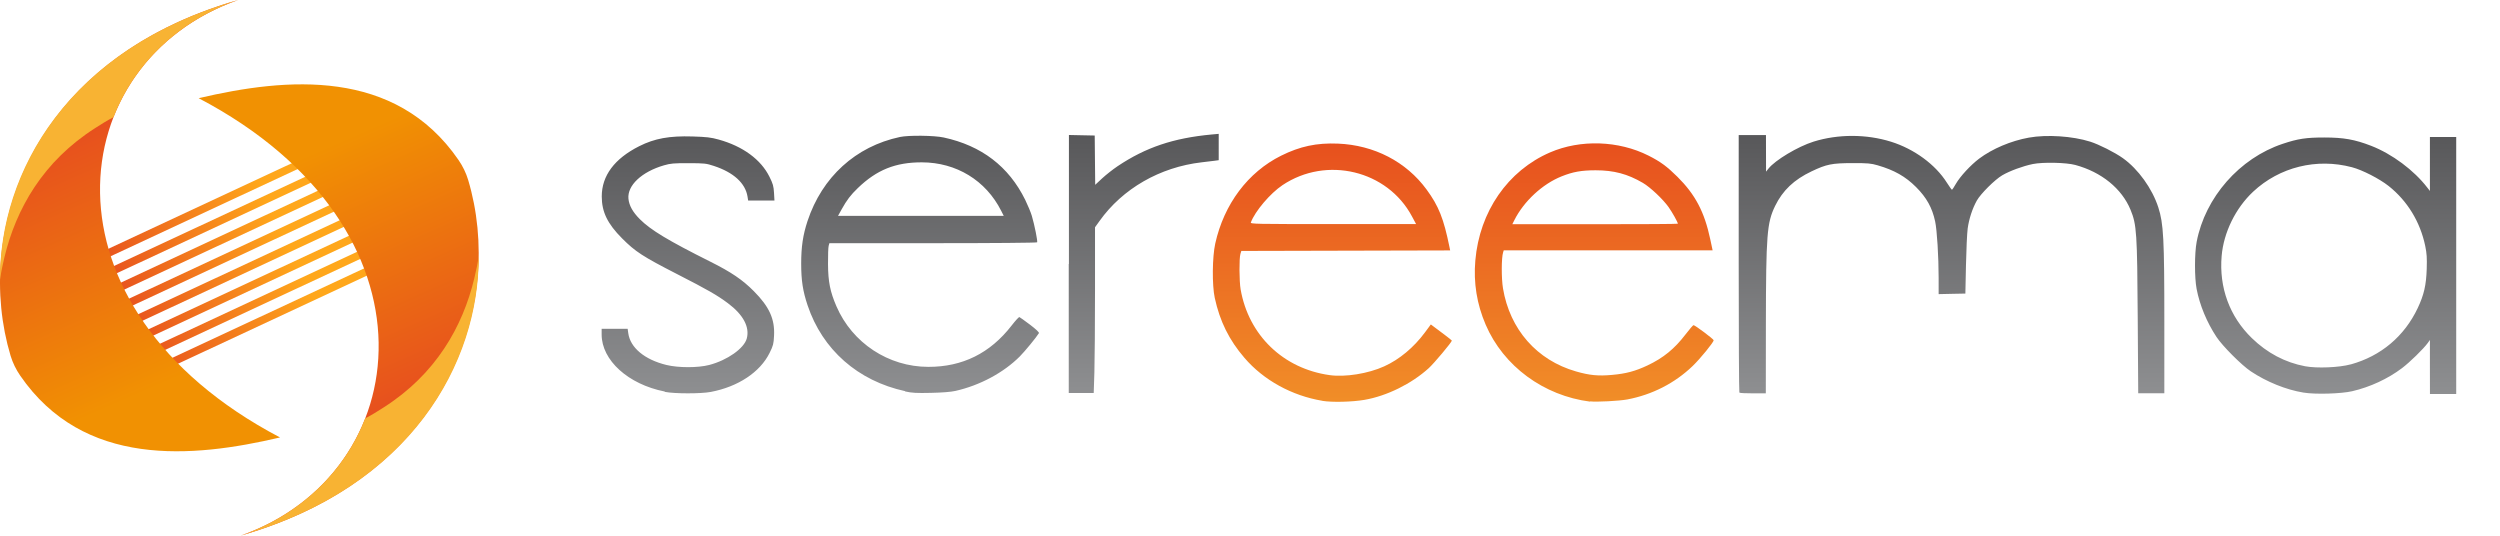 <svg xmlns="http://www.w3.org/2000/svg" xmlns:xlink="http://www.w3.org/1999/xlink" viewBox="0 0 672 144" version="1.2">
    <defs>
        <linearGradient id="c">
            <stop offset="0" stop-color="#58585a"/>
            <stop offset="1" stop-color="#8f9092"/>
        </linearGradient>
        <linearGradient id="d">
            <stop offset="0" stop-color="#e7501e"/>
            <stop offset="1" stop-color="#f19028"/>
        </linearGradient>
        <linearGradient id="a">
            <stop offset="0" stop-color="#e7501e"/>
            <stop offset="1" stop-color="#f19102"/>
        </linearGradient>
        <linearGradient id="b">
            <stop offset="0" stop-color="#e7501e"/>
            <stop offset="1" stop-color="#ffa71b"/>
        </linearGradient>
        <linearGradient id="m" x1="80.56" x2="81.737" y1="-7.639" y2="-60.482"
                        gradientTransform="rotate(-25 379.86 73.408) scale(1.344)" gradientUnits="userSpaceOnUse"
                        xlink:href="#a"/>
        <linearGradient id="l" x1="45.361" x2="81.201" y1="-46.709" y2="-46.709"
                        gradientTransform="rotate(-25 379.863 73.408) scale(1.344)" gradientUnits="userSpaceOnUse"
                        xlink:href="#b"/>
        <linearGradient id="n" x1="80.56" x2="81.737" y1="-7.639" y2="-60.482"
                        gradientTransform="rotate(155 64.657 2.04) scale(1.344)" gradientUnits="userSpaceOnUse"
                        xlink:href="#a"/>
        <linearGradient id="e" x1="45.361" x2="81.201" y1="-46.709" y2="-46.709" xlink:href="#b"
                        gradientUnits="userSpaceOnUse" gradientTransform="rotate(-25 379.863 73.408) scale(1.344)"/>
        <linearGradient id="f" x1="45.361" x2="81.201" y1="-46.709" y2="-46.709" xlink:href="#b"
                        gradientUnits="userSpaceOnUse" gradientTransform="rotate(-25 379.863 73.408) scale(1.344)"/>
        <linearGradient id="g" x1="45.361" x2="81.201" y1="-46.709" y2="-46.709" xlink:href="#b"
                        gradientUnits="userSpaceOnUse" gradientTransform="rotate(-25 379.863 73.408) scale(1.344)"/>
        <linearGradient id="h" x1="45.361" x2="81.201" y1="-46.709" y2="-46.709" xlink:href="#b"
                        gradientUnits="userSpaceOnUse" gradientTransform="rotate(-25 379.863 73.408) scale(1.344)"/>
        <linearGradient id="i" x1="45.361" x2="81.201" y1="-46.709" y2="-46.709" xlink:href="#b"
                        gradientUnits="userSpaceOnUse" gradientTransform="rotate(-25 379.863 73.408) scale(1.344)"/>
        <linearGradient id="j" x1="45.361" x2="81.201" y1="-46.709" y2="-46.709" xlink:href="#b"
                        gradientUnits="userSpaceOnUse" gradientTransform="rotate(-25 379.863 73.408) scale(1.344)"/>
        <linearGradient id="k" x1="45.361" x2="81.201" y1="-46.709" y2="-46.709" xlink:href="#b"
                        gradientUnits="userSpaceOnUse" gradientTransform="rotate(-25 379.863 73.408) scale(1.344)"/>
        <linearGradient id="o" x1="660.226" x2="660.226" y1="36.819" y2="107.164" xlink:href="#c"
                        gradientUnits="userSpaceOnUse"/>
        <linearGradient id="p" x1="397.227" x2="397.227" y1="38.407" y2="110.692" xlink:href="#d"
                        gradientUnits="userSpaceOnUse"/>
    </defs>
    <path fill="url(#e)" d="M25.705 68.464L84.78 40.917l.88 1.888-59.075 27.547z"/>
    <path fill="url(#f)" d="M27.747 72.843L86.82 45.297l.882 1.888-59.074 27.547z"/>
    <path fill="url(#g)" d="M29.79 77.224l59.074-27.547.88 1.89L30.67 79.11z"/>
    <path fill="url(#h)" d="M31.833 81.605l59.074-27.547.88 1.89-59.074 27.545z"/>
    <path fill="url(#i)" d="M33.876 85.986L92.95 58.44l.88 1.888-59.074 27.546z"/>
    <path fill="url(#j)" d="M35.918 90.367L94.993 62.82l.88 1.888L36.8 92.255z"/>
    <path fill="url(#k)" d="M37.96 94.748L97.036 67.2l.88 1.89-59.073 27.546z"/>
    <path fill="url(#l)" d="M40.004 99.127L99.078 71.58l.88 1.89-59.074 27.546z"/>
    <path fill="url(#m)" fill-rule="evenodd"
          d="M53.413 26.39c23.7-5.562 52.805-8.148 69.84 16.623 1.12 1.632 2.016 3.45 2.586 5.348 9.8 32.73-4.66 79.35-61.17 95.62 47.38-16.63 55.32-82.64-11.26-117.58z"/>
    <path fill="#f8b333" fill-rule="evenodd"
          d="M128.68 68.85c-.3 2.05-.696 3.93-1.19 5.986-.782 3.248-1.82 6.486-3.158 9.653-.67 1.58-1.412 3.14-2.237 4.69-.823 1.54-1.728 3.05-2.717 4.54-.99 1.48-2.065 2.94-3.23 4.35-1.166 1.42-2.42 2.79-3.775 4.12-1.35 1.33-2.8 2.61-4.35 3.84-1.55 1.23-3.2 2.41-4.96 3.53-1.58 1.01-3.132 1.99-4.89 2.9-5.523 14.17-17.26 25.81-33.497 31.52 45.81-13.02 64.122-46.38 64.003-75.13z"/>
    <path fill="url(#n)" fill-rule="evenodd"
          d="M75.27 117.588c-23.7 5.562-52.806 8.148-69.84-16.623-1.122-1.632-2.018-3.45-2.588-5.347C-6.97 62.892 7.492 16.268 64.004.004 16.622 16.634 8.678 82.642 75.27 117.584z"/>
    <path fill="#f8b333" fill-rule="evenodd"
          d="M.004 75.128c.3-2.05.696-3.93 1.19-5.985.78-3.248 1.82-6.486 3.158-9.653.67-1.584 1.412-3.15 2.236-4.69.817-1.542 1.725-3.06 2.713-4.544.99-1.485 2.06-2.938 3.23-4.352 1.16-1.422 2.42-2.794 3.78-4.126 1.35-1.33 2.8-2.612 4.35-3.843 1.55-1.23 3.2-2.41 4.96-3.53 1.59-1.01 3.13-1.997 4.89-2.905C36.03 17.34 47.77 5.7 64.01 0 18.193 13.032-.117 46.385 0 75.13z"/>
    <path fill="url(#o)"
          d="M619.14 105.522c-4.64-.76-9.89-2.88-14.128-5.71-2.456-1.636-7.594-6.783-9.204-9.218-2.612-3.95-4.53-8.58-5.36-12.94-.578-3.045-.57-9.57.015-12.645 2.277-11.95 11.524-22.49 23.13-26.35 4.09-1.37 6.303-1.7 11.174-1.7 5.205 0 8.198.53 12.606 2.24 5.612 2.18 11.483 6.55 15.078 11.22l.71.91V36.82h7.07v69.083h-7.06l-.01-7.262v-7.26l-.56.79c-1.16 1.61-4.85 5.21-6.96 6.8-3.79 2.86-8.58 5.08-13.38 6.19-2.96.69-9.93.89-13.07.37zm12.77-7.577c8.09-2.245 14.394-7.556 17.975-15.14 1.68-3.56 2.277-6.157 2.418-10.528.09-2.973.016-4.133-.398-6.15-1.35-6.482-4.8-12.132-9.84-16.13-2.49-1.96-7.044-4.303-9.85-5.043-9.515-2.52-19.478-.057-26.57 6.57-4.725 4.426-7.93 10.964-8.466 17.275-.73 8.49 2.15 16.3 8.11 22.08 4.14 4.02 8.94 6.55 14.32 7.57 3.15.6 9.19.35 12.27-.51zm-453.278 7.29c-9.778-1.936-16.91-8.402-16.91-15.315v-1.537h6.993l.162 1.18c.537 3.895 4.392 7.107 10.256 8.54 3.237.788 8.482.788 11.508 0 4.86-1.27 9.37-4.45 10.09-7.11.83-3.073-.94-6.4-5.04-9.466-2.89-2.163-5.41-3.61-13.64-7.824-9.3-4.765-11.28-6.058-14.82-9.612-3.95-3.96-5.48-7.13-5.48-11.29 0-5.58 3.42-10.16 10.08-13.51 4.14-2.08 8.08-2.8 14.32-2.61 3.81.12 4.93.25 7.02.83 6.5 1.8 11.36 5.36 13.66 10.01.94 1.88 1.11 2.5 1.22 4.29l.12 2.09h-7.07l-.17-1.06c-.58-3.61-3.75-6.5-9.05-8.24-2.08-.68-2.51-.73-6.8-.74-3.99-.01-4.83.07-6.61.58-5.98 1.74-9.89 5.41-9.55 8.97.18 1.84 1.16 3.6 3.07 5.51 2.91 2.91 7.59 5.74 18.99 11.44 5.56 2.78 8.61 4.85 11.64 7.9 4.16 4.19 5.67 7.5 5.44 11.97-.11 2.24-.23 2.68-1.2 4.64-2.56 5.18-8.47 9.09-15.8 10.48-2.63.51-9.8.5-12.33-.01zm64.673-.09c-12.71-2.765-22.235-11.15-26.226-23.08-1.28-3.815-1.72-6.686-1.72-11.2 0-4.538.47-7.702 1.7-11.435 3.91-11.84 12.96-20.08 24.85-22.61 2.34-.495 9.2-.422 11.77.14 10.17 2.204 17.47 7.79 21.89 16.745.7 1.43 1.51 3.383 1.79 4.327.71 2.4 1.6 6.815 1.42 7.1-.08.138-11.75.235-27.99.235h-27.85l-.2.724c-.11.4-.19 2.61-.17 4.91.03 4.74.57 7.42 2.27 11.35 4.26 9.85 13.98 16.25 24.68 16.26 9.21.02 16.64-3.67 22.41-11.12 1-1.29 1.94-2.31 2.07-2.27.13.04 1.41.96 2.85 2.04 1.68 1.28 2.53 2.09 2.41 2.29-.7 1.15-3.78 4.89-5.13 6.25-4.37 4.38-10.75 7.8-17.328 9.28-1.15.26-3.56.46-6.54.52-3.923.09-5.09.03-6.99-.39zM269.11 56.65c-4.133-8.166-12.052-12.997-21.34-13.013-7.062-.008-12.093 2.008-17.18 6.912-1.92 1.84-2.988 3.25-4.35 5.71l-.977 1.76h44.54zm18.216 14.32V36.286l3.468.073 3.464.07.066 6.63.065 6.62 1.87-1.74c1.03-.95 2.9-2.43 4.16-3.27 7.56-5.06 14.99-7.56 25.28-8.52l1.89-.17v7.08l-1.11.15c-.61.08-2.17.28-3.48.42-11.21 1.3-21.24 7.06-27.46 15.79l-1.2 1.67v16.74c0 9.2-.08 19.23-.17 22.27l-.18 5.53h-6.71V70.97zm180.21 34.508c-.095-.09-.173-15.696-.173-34.67v-34.5h7.328l.01 4.913.01 4.92.66-.83c1.8-2.27 7.9-5.92 12.11-7.24 6.6-2.06 14.19-2.05 20.82.02 6.25 1.96 11.91 6.11 14.99 10.97.69 1.07 1.3 1.94 1.39 1.94.09 0 .57-.72 1.07-1.61 1.14-1.98 3.94-5.01 6.24-6.75 3.53-2.65 8.57-4.79 13.37-5.65 4.83-.87 11.75-.41 16.47 1.08 2.4.76 6.64 2.9 8.81 4.45 4.12 2.94 7.87 8.16 9.51 13.22 1.41 4.37 1.62 8.4 1.62 30.78v19.19h-7.02l-.13-20.07c-.14-23.1-.28-25.24-1.93-29.24-2.36-5.72-7.81-10.15-14.85-12.06-2.44-.66-8.68-.8-11.41-.25-2.69.55-6.22 1.85-8.25 3.04-1.97 1.16-5.78 4.95-6.81 6.78-1.2 2.15-2.11 4.94-2.46 7.52-.17 1.27-.37 5.72-.46 9.89l-.16 7.59-3.592.07-3.593.08V74.7c0-5.7-.44-12.866-.936-15.16-.78-3.683-2.31-6.44-5.14-9.263-2.85-2.85-5.85-4.543-10.32-5.844-1.8-.52-2.63-.6-6.76-.59-5.53.01-6.97.3-10.99 2.21-4.73 2.244-7.76 5.123-9.79 9.28-2.22 4.56-2.46 7.67-2.5 31.88l-.02 18.52h-3.42c-1.88 0-3.5-.076-3.598-.17z"/>
    <path fill="url(#p)"
          d="M355.483 107.74c-8.223-1.367-15.815-5.543-20.958-11.53-4.147-4.822-6.63-9.835-8-16.146-.74-3.414-.672-10.967.132-14.593 2.354-10.6 8.78-19.18 17.703-23.62 5.09-2.53 9.553-3.48 15.28-3.25 9.73.4 18.32 4.85 23.81 12.32 3.28 4.47 4.62 7.84 6.18 15.54l.173.85-28.066.07-28.068.07-.24.78c-.37 1.2-.33 7.35.05 9.55 2.15 12.34 11.46 21.31 23.93 23.05 4.19.59 10.37-.4 14.67-2.36 4.08-1.85 7.95-5.07 10.94-9.11l1.59-2.15.8.6c.44.33 1.71 1.29 2.83 2.12 1.11.83 2.02 1.57 2.02 1.62 0 .41-4.78 6.11-6.21 7.41-4.61 4.19-11.26 7.48-17.28 8.52-3.31.57-8.71.7-11.33.27zm24.053-49.575c-6.596-12.378-22.972-16.325-34.816-8.39-3.302 2.213-7.36 7-8.487 10.004-.162.43 1 .45 22.12.45h22.293zm47.908 49.797c-12.52-1.59-23.33-9.556-28.105-20.713-2.37-5.52-3.29-11.26-2.77-17.24 1.13-13.14 8.73-24.13 20.08-29.04 8.18-3.54 18.43-3.2 26.49.87 3.2 1.62 4.95 2.9 7.75 5.68 4.82 4.79 7.28 9.46 8.84 16.85l.62 2.91h-56.14l-.18.58c-.46 1.48-.47 6.96-.03 9.63 1.84 11.07 9.11 19.33 19.63 22.35 3.66 1.05 5.95 1.27 9.64.94 3.81-.34 6.27-1 9.55-2.54 4.28-2.02 7.29-4.47 10.26-8.36 1.04-1.37 2.01-2.48 2.14-2.48.41 0 5.4 3.75 5.42 4.06.01.52-3.61 4.96-5.66 6.93-4.79 4.6-10.86 7.71-17.55 8.98-2.18.41-8.35.73-10.02.52zm23.552-47.865c0-.366-1.496-3.04-2.485-4.432-1.51-2.13-4.92-5.343-6.92-6.514-4.11-2.4-7.78-3.38-12.7-3.38-3.84.01-6.08.41-9.15 1.64-5.14 2.06-10.12 6.68-12.67 11.74l-.56 1.12h22.25c12.24 0 22.25-.05 22.25-.14z"/>
</svg>
